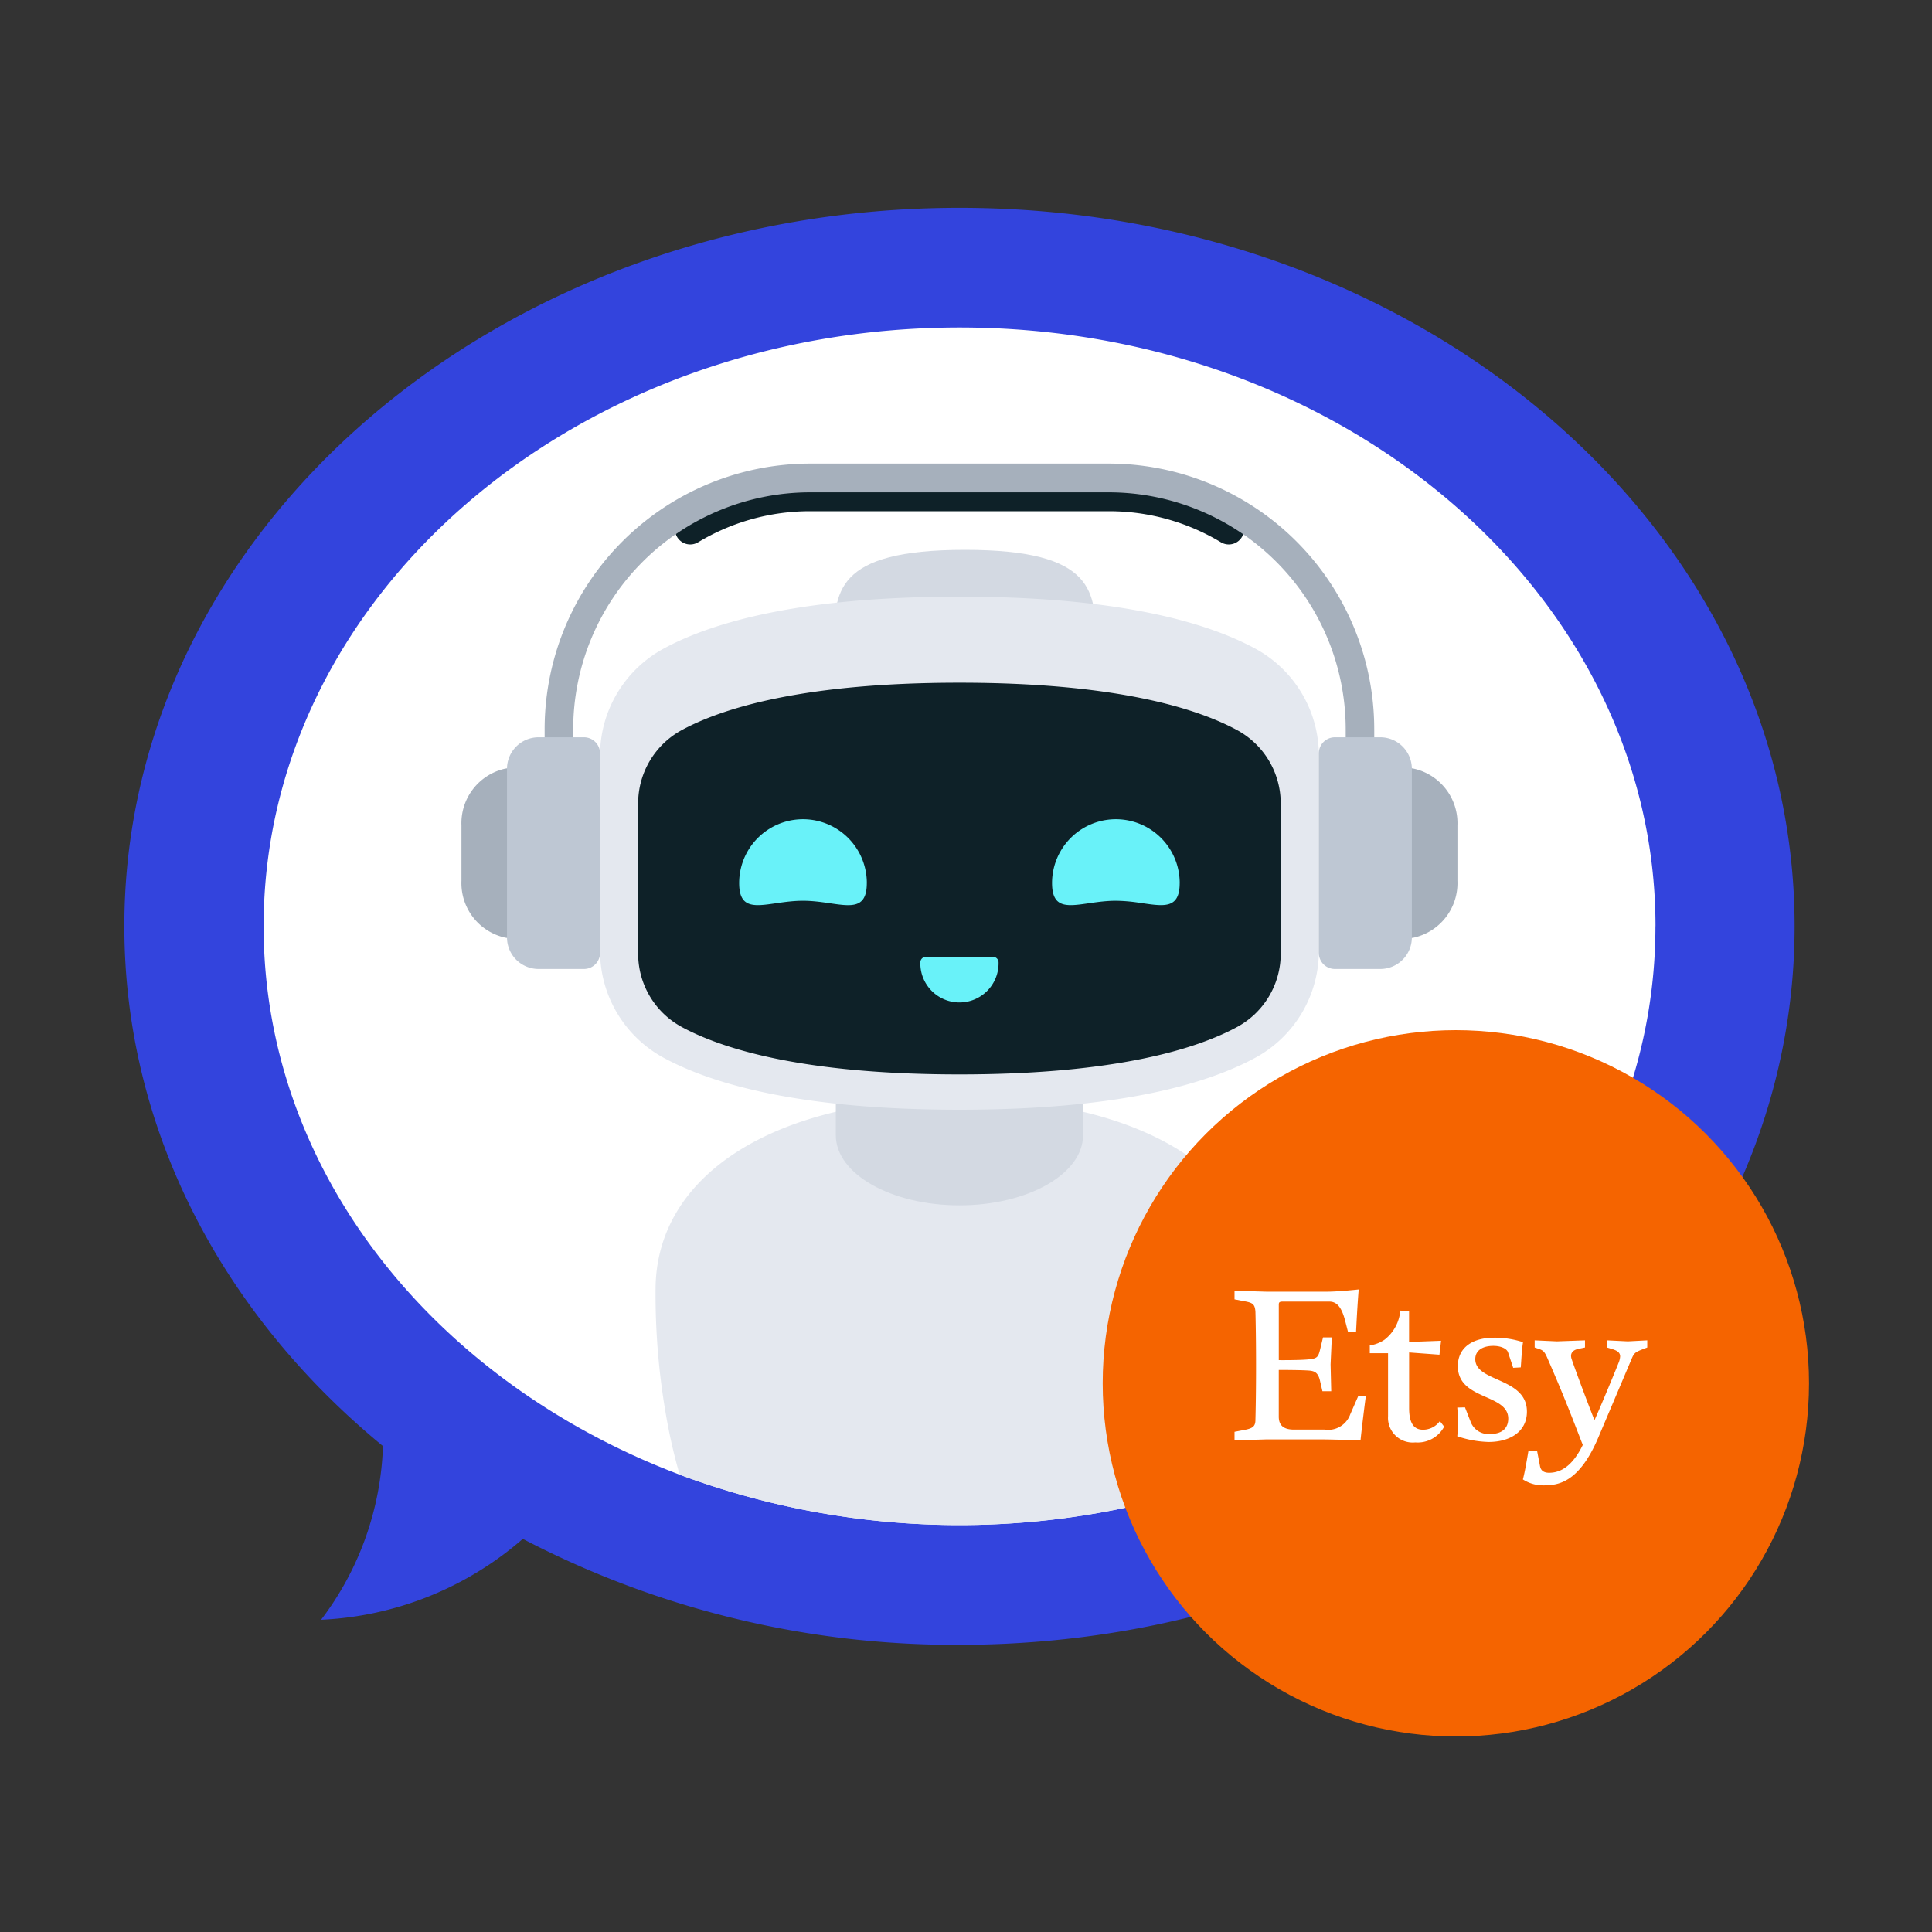 <svg xmlns="http://www.w3.org/2000/svg" xmlns:xlink="http://www.w3.org/1999/xlink" width="93" height="93" viewBox="0 0 93 93">
  <rect x="0" y="0" width="93" height="93" fill="#333333" stroke="none"/>
  <defs>
    <clipPath id="clip-path">
      <rect id="Rectangle_15065" data-name="Rectangle 15065" width="93" height="93" transform="translate(0.014)" fill="#fff"/>
    </clipPath>
    <clipPath id="clip-path-2">
      <rect id="Rectangle_14947" data-name="Rectangle 14947" width="80.396" height="69.176" fill="none"/>
    </clipPath>
  </defs>
  <g id="Etsy_Bot" data-name="Etsy Bot" transform="translate(-0.014)" clip-path="url(#clip-path)">
    <g id="Group_33675" data-name="Group 33675" transform="translate(6 10)">
      <g id="Group_33365" data-name="Group 33365" transform="translate(0 0)">
        <g id="Group_33364" data-name="Group 33364" clip-path="url(#clip-path-2)">
          <path id="Path_98938" data-name="Path 98938" d="M80.4,34.584c0,19.1-18,34.588-40.2,34.588a44.957,44.957,0,0,1-21.02-5.1,15.88,15.88,0,0,1-9.71,3.894,14.6,14.6,0,0,0,2.979-8.359C4.778,53.309,0,44.427,0,34.584,0,15.482,18,0,40.2,0S80.4,15.482,80.4,34.584" transform="translate(0 0.004)" fill="#34d"/>
          <path id="Path_98939" data-name="Path 98939" d="M223.5,163.475c0,11.8-8.237,21.939-20.033,26.4a38.619,38.619,0,0,1-26.931,0c-11.8-4.461-20.033-14.6-20.033-26.4,0-15.919,15-28.824,33.5-28.824s33.5,12.9,33.5,28.824" transform="translate(-149.799 -128.887)" fill="#fff"/>
          <path id="Path_98940" data-name="Path 98940" d="M646.353,307.1v.756a.735.735,0,0,1-1.117.628,10.43,10.43,0,0,0-5.4-1.493h-14.36a10.431,10.431,0,0,0-5.4,1.493.735.735,0,0,1-1.117-.628V307.1a13.627,13.627,0,0,1,6.521-1.644h14.36a13.627,13.627,0,0,1,6.521,1.644" transform="translate(-592.454 -292.383)" fill="#0e2128"/>
          <path id="Path_98941" data-name="Path 98941" d="M512.512,300.592V303.6h-1.374v-3.005a11.413,11.413,0,0,0-11.413-11.412h-14.36a11.413,11.413,0,0,0-11.413,11.412V303.6h-1.375v-3.005A12.787,12.787,0,0,1,485.364,287.8h14.36a12.787,12.787,0,0,1,12.787,12.787" transform="translate(-452.346 -275.484)" fill="#a6b0bc"/>
          <path id="Path_98942" data-name="Path 98942" d="M626.575,1010.76a33.924,33.924,0,0,1-.67,6.919c-.044.213-.09.423-.139.632q-.162.693-.353,1.352a38.62,38.62,0,0,1-26.931,0q-.192-.658-.353-1.352-.073-.313-.139-.632a33.932,33.932,0,0,1-.67-6.919c0-5.612,5.87-9.209,14.627-9.209s14.627,3.6,14.627,9.209" transform="translate(-571.75 -958.675)" fill="#e4e8ef"/>
          <path id="Path_98943" data-name="Path 98943" d="M800.006,960.888V964.4c0,1.863,2.664,3.374,5.95,3.374s5.95-1.51,5.95-3.374v-3.515Z" transform="translate(-765.758 -919.753)" fill="#d3d9e2"/>
          <path id="Path_98944" data-name="Path 98944" d="M381.886,636.116l-.747-.129a2.689,2.689,0,0,1-2.095-2.733v-2.666a2.689,2.689,0,0,1,2.095-2.733l.747-.129Z" transform="translate(-362.817 -600.853)" fill="#a6b0bc"/>
          <path id="Path_98945" data-name="Path 98945" d="M810.407,389.237c0,2.513-2.823,4.55-6.3,4.55s-6.3-2.037-6.3-4.55,0-4.55,6.3-4.55,6.3,2.037,6.3,4.55" transform="translate(-763.645 -368.219)" fill="#d3d9e2"/>
          <path id="Path_98946" data-name="Path 98946" d="M534.871,454.21a5.848,5.848,0,0,0,3.064,5.144c2.4,1.3,6.668,2.5,14.237,2.5s11.836-1.2,14.237-2.5a5.848,5.848,0,0,0,3.064-5.144V444.8a5.848,5.848,0,0,0-3.064-5.144c-2.4-1.3-6.667-2.5-14.237-2.5s-11.836,1.2-14.237,2.5a5.848,5.848,0,0,0-3.064,5.144Z" transform="translate(-511.973 -418.435)" fill="#e4e8ef"/>
          <path id="Path_98947" data-name="Path 98947" d="M593.106,552.94c-7.56,0-11.441-1.241-13.366-2.282a4.013,4.013,0,0,1-2.1-3.534V539.9a4.013,4.013,0,0,1,2.1-3.534c1.924-1.041,5.805-2.281,13.366-2.281s11.441,1.241,13.366,2.282a4.012,4.012,0,0,1,2.1,3.534v7.223a4.012,4.012,0,0,1-2.1,3.534c-1.924,1.041-5.805,2.282-13.366,2.282" transform="translate(-552.908 -511.222)" fill="#0e2128"/>
          <path id="Path_98948" data-name="Path 98948" d="M697.445,690.683c0,1.7-1.376.852-3.072.852s-3.072.844-3.072-.852a3.072,3.072,0,1,1,6.145,0" transform="translate(-661.706 -658.175)" fill="#69f2f9"/>
          <path id="Path_98949" data-name="Path 98949" d="M1049.3,690.685c0,1.3-.813,1.107-1.959.946a7.955,7.955,0,0,0-1.113-.094c-1.7,0-3.072.844-3.072-.852a3.072,3.072,0,1,1,6.145,0" transform="translate(-998.5 -658.177)" fill="#69f2f9"/>
          <path id="Path_98950" data-name="Path 98950" d="M898.79,842.581a1.883,1.883,0,1,1-3.765,0,.269.269,0,0,1,.269-.269h3.227a.269.269,0,0,1,.269.269" transform="translate(-856.709 -806.253)" fill="#69f2f9"/>
          <path id="Path_98951" data-name="Path 98951" d="M431.771,606.606h2.187a.772.772,0,0,0,.772-.772v-9.609a.772.772,0,0,0-.772-.772h-2.187a1.519,1.519,0,0,0-1.519,1.519v8.115a1.519,1.519,0,0,0,1.519,1.519" transform="translate(-411.833 -569.962)" fill="#bec7d3"/>
          <path id="Path_98952" data-name="Path 98952" d="M1432.575,636.116l.747-.129a2.689,2.689,0,0,0,2.095-2.733v-2.666a2.689,2.689,0,0,0-2.095-2.733l-.747-.129Z" transform="translate(-1371.247 -600.853)" fill="#a6b0bc"/>
          <path id="Path_98953" data-name="Path 98953" d="M1346.089,606.606H1343.9a.772.772,0,0,1-.772-.772v-9.609a.772.772,0,0,1,.772-.772h2.187a1.519,1.519,0,0,1,1.519,1.519v8.115a1.519,1.519,0,0,1-1.519,1.519" transform="translate(-1285.63 -569.962)" fill="#bec7d3"/>
        </g>
      </g>
      <g id="etsy-svgrepo-com" transform="translate(47.094 39.588)">
        <circle id="Ellipse_775" data-name="Ellipse 775" cx="17" cy="17" r="17" fill="#f56400"/>
        <path id="Path_99142" data-name="Path 99142" d="M209.131,386.743V384.08c0-.1.01-.158.177-.158h2.259c.395,0,.612.335.77.967l.128.5h.385c.069-1.43.128-2.052.128-2.052s-.967.108-1.539.108h-2.89L207,383.4v.414l.523.1c.365.069.454.148.483.483,0,0,.03.986.03,2.614s-.03,2.605-.03,2.605c0,.3-.119.4-.483.474l-.523.1v.414l1.549-.049h2.584c.582,0,1.933.049,1.933.049.03-.355.228-1.963.257-2.14h-.365l-.385.879a1.133,1.133,0,0,1-1.243.74h-1.47c-.493,0-.73-.2-.73-.621v-2.25s1.075,0,1.45.03c.276.02.444.1.533.483l.119.513h.423l-.031-1.292.059-1.3h-.423l-.138.572c-.089.375-.148.444-.533.483-.434.049-1.46.039-1.46.039v.01Zm5.849-2.387a1.983,1.983,0,0,1-.759,1.4,1.69,1.69,0,0,1-.71.276v.375h.879v3.029A1.19,1.19,0,0,0,215.7,390.7a1.445,1.445,0,0,0,1.391-.759l-.207-.266a1,1,0,0,1-.809.414c-.434,0-.671-.3-.671-1.045v-2.674l1.46.108.079-.671-1.541.059v-1.5l-.423-.01Zm3.117,4.657-.375.01c.02.217.03.493.03.749a4.821,4.821,0,0,1-.03.631,5.007,5.007,0,0,0,1.509.276c1.026,0,1.844-.493,1.844-1.46,0-1.657-2.486-1.41-2.486-2.525,0-.463.414-.641.868-.641.355,0,.651.128.71.316l.247.74.365-.02c.03-.395.049-.847.108-1.213a4.378,4.378,0,0,0-1.391-.217c-.967,0-1.746.423-1.746,1.371,0,1.647,2.426,1.312,2.426,2.525,0,.434-.266.74-.868.74a.915.915,0,0,1-.937-.572l-.277-.71Zm5.945,1.14c-.571,1.6-1.27,2.008-1.9,2.008-.266,0-.394-.118-.433-.3l-.148-.768-.414.02c-.079.453-.158.955-.266,1.368a1.776,1.776,0,0,0,.985.286c.679,0,1.713-.089,2.658-2.333l1.585-3.741c.128-.305.177-.335.551-.483l.207-.078v-.345l-.935.049-1-.049v.345l.256.078c.256.079.374.177.374.355a.964.964,0,0,1-.079.315c-.148.375-1.063,2.6-1.309,3.072l.246-.089c-.433-1.073-1.093-2.866-1.191-3.17a.49.49,0,0,1-.03-.158c0-.157.108-.286.345-.335l.326-.069v-.344l-1.349.049-1.073-.049v.345l.177.059c.246.079.305.148.453.492.817,1.871,1.2,2.894,1.723,4.234l.247-.758Z" transform="translate(-200.654 -370.855)" fill="#fff"/>
      </g>
    </g>
  </g>
</svg>
